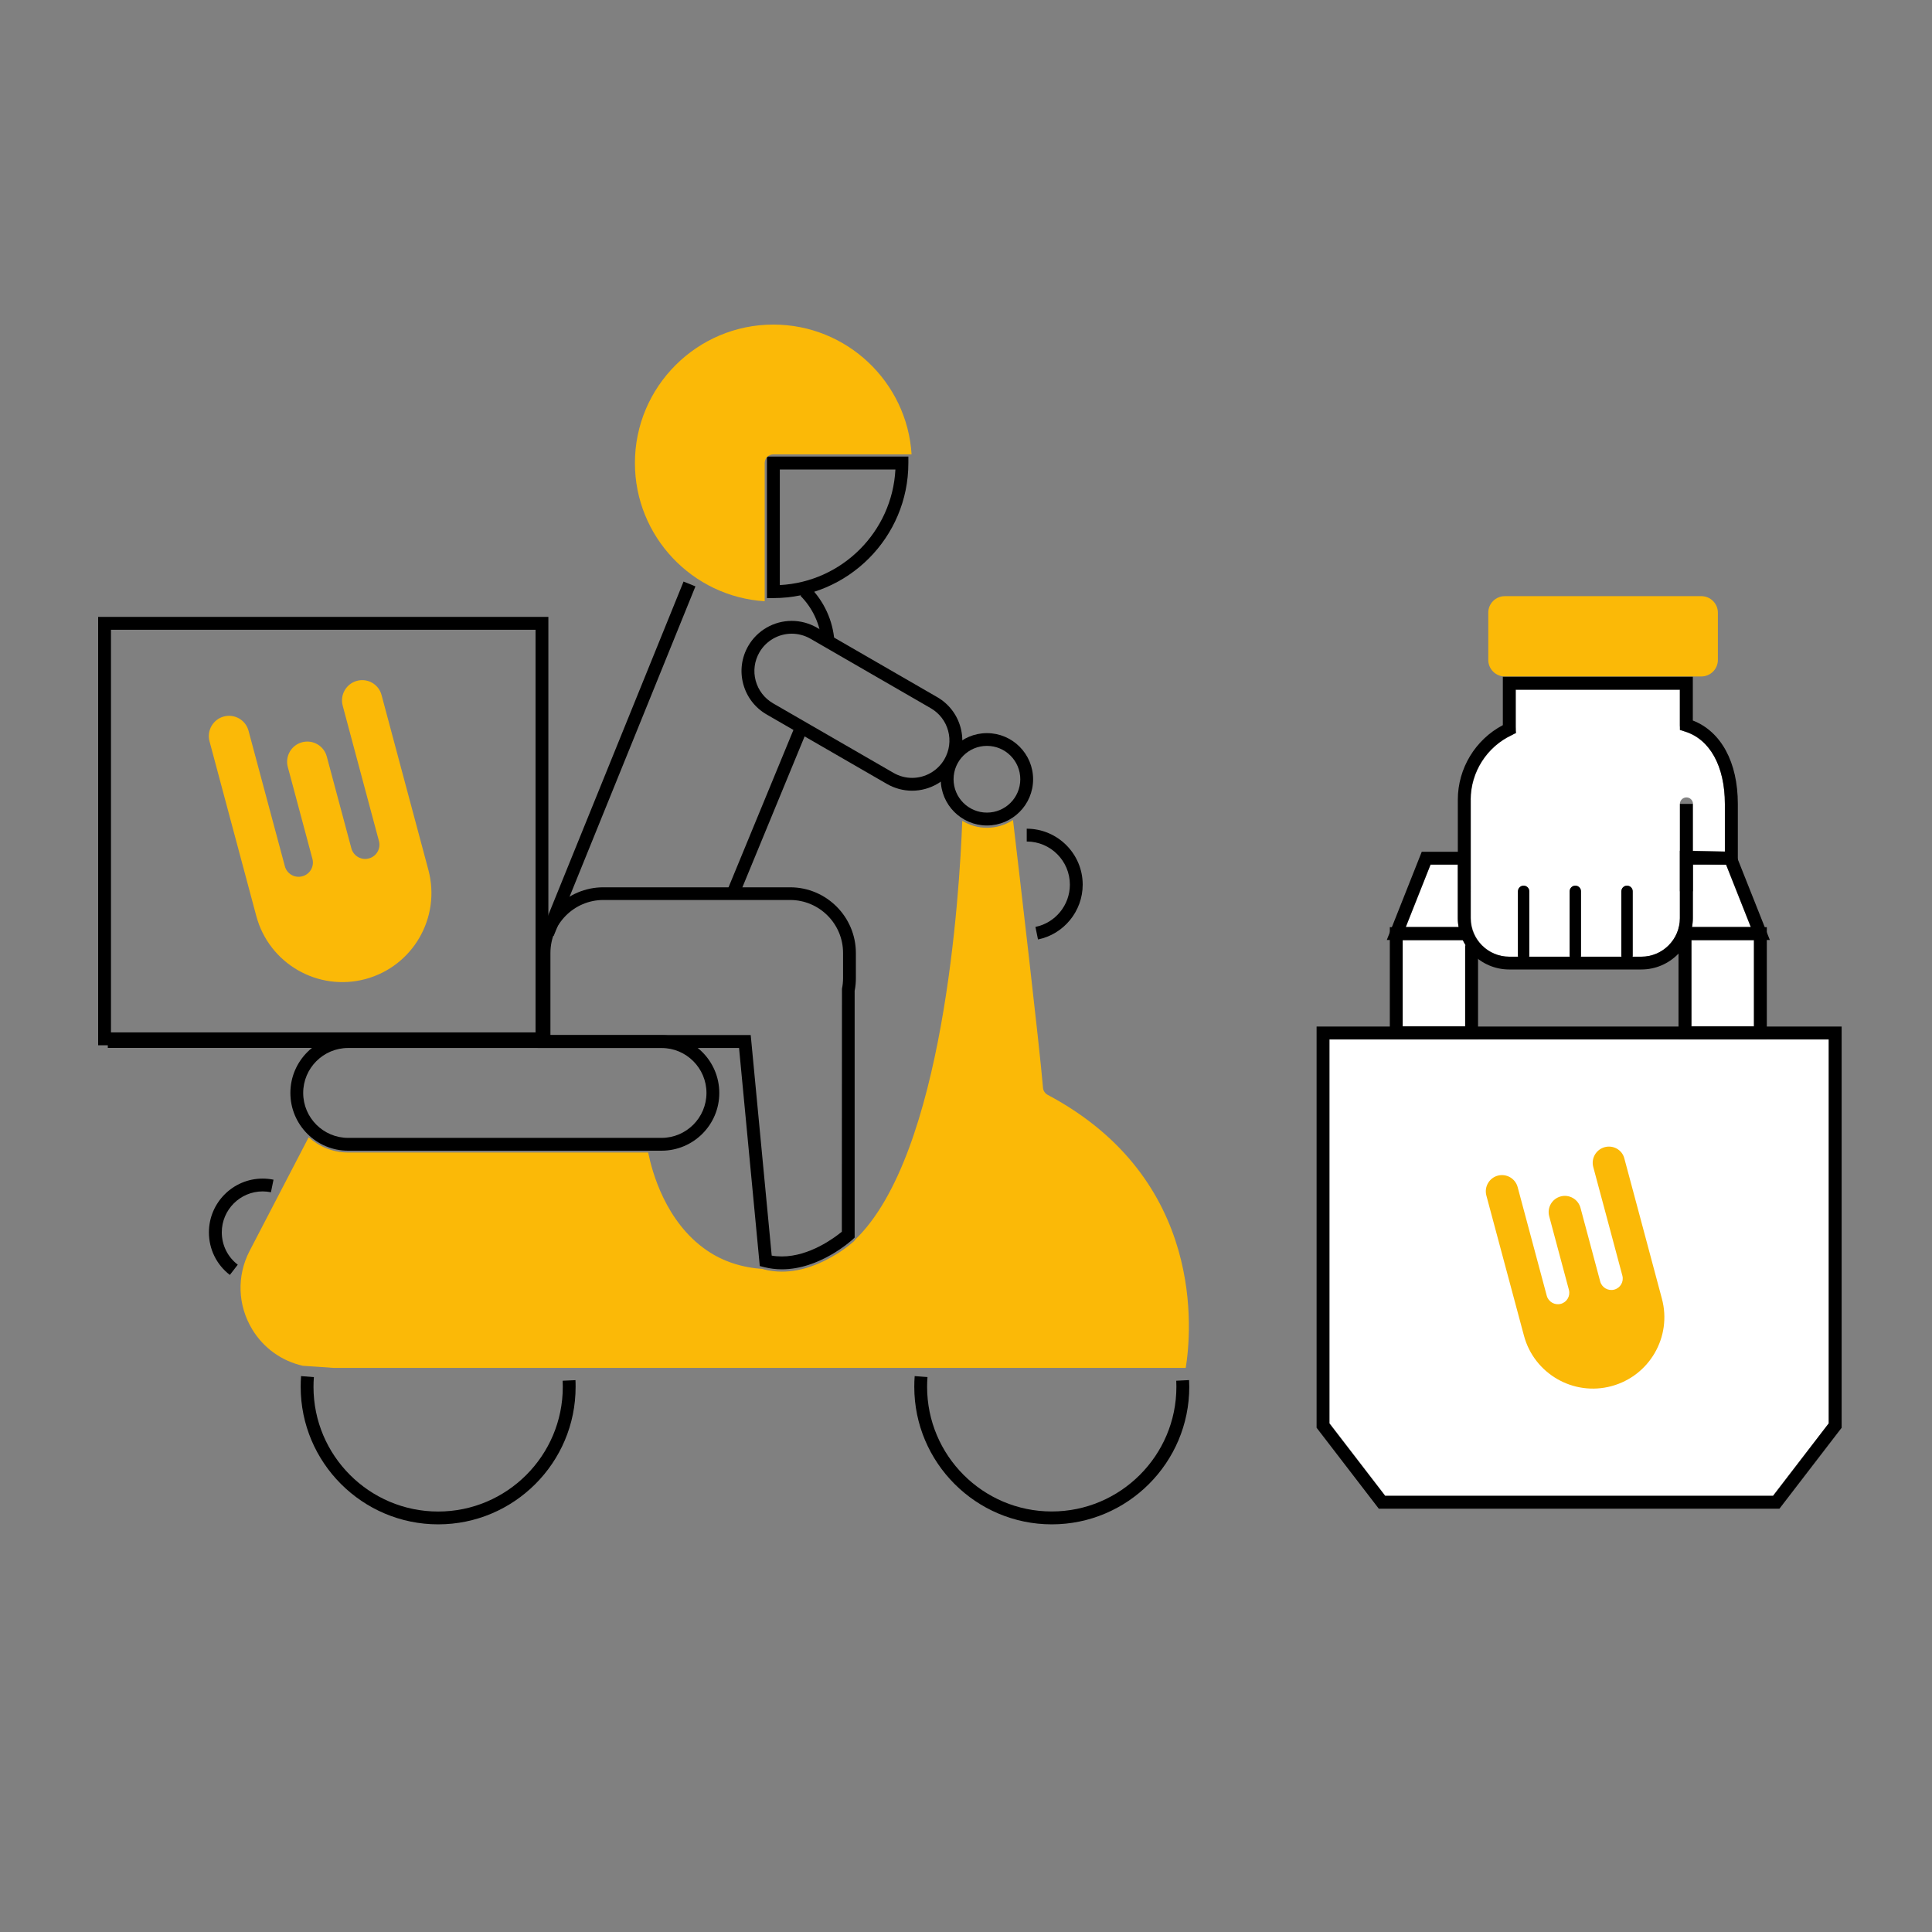 <?xml version="1.0" encoding="utf-8"?>
<!-- Generator: Adobe Illustrator 15.0.0, SVG Export Plug-In . SVG Version: 6.00 Build 0)  -->
<!DOCTYPE svg PUBLIC "-//W3C//DTD SVG 1.1//EN" "http://www.w3.org/Graphics/SVG/1.1/DTD/svg11.dtd">
<svg version="1.1" id="Livello_1" xmlns="http://www.w3.org/2000/svg" xmlns:xlink="http://www.w3.org/1999/xlink" x="0px" y="0px"
	 width="300px" height="300px" viewBox="0 0 300 300" enable-background="new 0 0 300 300" xml:space="preserve">
<rect x="0" y="0" width="300" height="300" fill="#808080" stroke="none"/>
<g>
	<path d="M141.63,122.78c-1.36,0-2.7-0.36-3.89-1.04l-18.7-10.8c-1.8-1.04-3.09-2.72-3.63-4.73s-0.26-4.11,0.78-5.91
		c1.39-2.4,3.97-3.89,6.75-3.89c1.36,0,2.7,0.36,3.89,1.04l18.7,10.8c1.8,1.04,3.09,2.72,3.63,4.73c0.54,2.01,0.26,4.11-0.78,5.91
		C146.99,121.29,144.4,122.78,141.63,122.78z M122.94,98.4c-2.07,0-3.99,1.11-5.02,2.9c-0.77,1.34-0.98,2.9-0.58,4.39
		c0.4,1.49,1.36,2.74,2.7,3.52l18.7,10.8c0.88,0.51,1.88,0.78,2.89,0.78c2.07,0,3.99-1.11,5.02-2.9c0.77-1.34,0.98-2.9,0.58-4.4
		c-0.4-1.49-1.36-2.74-2.7-3.52l-18.7-10.8C124.95,98.67,123.95,98.4,122.94,98.4z"/>
	<rect x="118.16" y="111.95" transform="matrix(0.924 0.381 -0.381 0.924 57.01 -35.925)" width="1.99" height="27.87"/>
	<path d="M127.58,99.71c-0.2-2.72-1.37-5.27-3.29-7.2l1.41-1.41c2.26,2.26,3.64,5.27,3.87,8.46L127.58,99.71z"/>
	<rect x="95.02" y="88.5" transform="matrix(0.927 0.376 -0.376 0.927 51.335 -27.462)" width="1.99" height="58.56"/>
	<path d="M153.25,128.18c-3.96,0-7.17-3.22-7.17-7.17s3.22-7.17,7.17-7.17c3.96,0,7.17,3.22,7.17,7.17S157.21,128.18,153.25,128.18z
		 M153.25,115.82c-2.86,0-5.18,2.32-5.18,5.18s2.32,5.18,5.18,5.18c2.86,0,5.18-2.32,5.18-5.18S156.11,115.82,153.25,115.82z"/>
	<path d="M102.72,178.68H54.06c-4.95,0-8.97-4.02-8.97-8.97c0-4.95,4.03-8.97,8.97-8.97h48.66c4.95,0,8.97,4.03,8.97,8.97
		C111.7,174.66,107.67,178.68,102.72,178.68z M54.06,162.73c-3.85,0-6.98,3.13-6.98,6.98c0,3.85,3.13,6.98,6.98,6.98h48.66
		c3.85,0,6.98-3.13,6.98-6.98c0-3.85-3.13-6.98-6.98-6.98H54.06z"/>
	<path d="M35.69,197.97c-2.07-1.59-3.25-4-3.25-6.61c0-4.6,3.74-8.35,8.35-8.35c0.56,0,1.13,0.06,1.68,0.17l-0.4,1.95
		c-0.42-0.08-0.85-0.13-1.28-0.13c-3.5,0-6.35,2.85-6.35,6.35c0,1.99,0.9,3.82,2.48,5.03L35.69,197.97z"/>
	<path d="M163.32,236.7c-11.77,0-21.35-9.58-21.35-21.35c0-0.56,0.02-1.12,0.06-1.67l1.99,0.15c-0.04,0.5-0.06,1.01-0.06,1.52
		c0,10.67,8.68,19.35,19.35,19.35c10.67,0,19.36-8.68,19.36-19.35c0-0.32-0.01-0.64-0.02-0.95l1.99-0.1
		c0.02,0.35,0.03,0.7,0.03,1.05C184.67,227.12,175.09,236.7,163.32,236.7z"/>
	<path d="M68.04,236.7c-11.77,0-21.35-9.58-21.35-21.35c0-0.56,0.02-1.12,0.06-1.67l1.99,0.16c-0.04,0.5-0.06,1.01-0.06,1.52
		c0,10.67,8.68,19.35,19.36,19.35c10.67,0,19.35-8.68,19.35-19.35c0-0.32-0.01-0.64-0.02-0.96l1.99-0.09
		c0.02,0.35,0.02,0.7,0.02,1.05C89.39,227.12,79.82,236.7,68.04,236.7z"/>
	<path d="M161.18,145.88l-0.4-1.95c3.1-0.63,5.35-3.39,5.35-6.56c0-3.69-3-6.7-6.7-6.7v-1.99c4.79,0,8.69,3.9,8.69,8.69
		C168.12,141.48,165.2,145.06,161.18,145.88z"/>
	<path d="M121.41,197.1C121.41,197.1,121.41,197.1,121.41,197.1c-0.94,0-1.87-0.12-2.75-0.34l-0.68-0.17l-3.22-33.86H83.48v-14.74
		c0-5.63,4.58-10.21,10.21-10.21h29c5.63,0,10.21,4.58,10.21,10.21v3.92c0,0.65-0.06,1.3-0.19,1.94v38.32l-0.32,0.3
		C132.18,192.65,127.31,197.1,121.41,197.1z M119.83,194.97c0.51,0.09,1.04,0.13,1.58,0.13c4.32,0,8.19-2.92,9.31-3.84l0.02-37.72
		c0.11-0.54,0.17-1.09,0.17-1.65v-3.92c0-4.53-3.69-8.22-8.22-8.22h-29c-4.53,0-8.22,3.69-8.22,8.22v12.75h31.1L119.83,194.97z"/>
	<rect x="16.74" y="160.73" width="65.99" height="1.99"/>
	<path d="M85.15,162.31H15.24V95.79h69.91V162.31z M17.23,160.31h65.93V97.79H17.23V160.31z"/>
	<path d="M120.09,92.87h-1V70.9h21.96v1C141.06,83.46,131.65,92.87,120.09,92.87z M121.09,72.9v17.95
		c9.67-0.5,17.45-8.28,17.95-17.95H121.09z"/>
	<path fill="#FBB907" d="M98.59,71.9c0-11.86,9.65-21.5,21.5-21.5c11.41,0,20.76,8.92,21.46,20.15h-1.49h-19.97
		c-0.74,0-1.35,0.6-1.35,1.35v19.97v1.49C107.51,92.66,98.59,83.3,98.59,71.9"/>
	<path fill="#FBB907" d="M184.12,212.41H51.85l-4.82-0.33c-3.25-0.73-6.08-2.72-7.86-5.65c-2.27-3.75-2.43-8.3-0.41-12.19
		l9.17-17.64c1.63,1.45,3.76,2.36,6.12,2.36h46.6c0.58,2.9,2.68,10.8,9.11,15.2c2.54,1.74,5.47,2.67,8.72,2.89
		c0.03,0.01,0.04,0.04,0.08,0.05c0.97,0.25,1.92,0.36,2.85,0.36c3.24,0,6.14-1.31,8.19-2.55c0.32-0.18,0.63-0.37,0.93-0.58
		c0.53-0.36,0.94-0.66,1.28-0.93c0.03-0.02,0.06-0.05,0.09-0.07c0.39-0.31,0.67-0.56,0.72-0.6c0.07-0.07,0.12-0.16,0.17-0.24
		c13.73-13.18,16.2-53.68,16.63-65.03c1.12,0.67,2.42,1.08,3.82,1.08c1.5,0,2.89-0.45,4.06-1.21c1,8.5,4.09,34.89,4.66,41.59
		c0.04,0.46,0.31,0.86,0.71,1.08C187.35,183.11,184.99,207.03,184.12,212.41"/>
	<path fill="#FBB907" d="M55.43,105.72c-1.67,0.45-2.66,2.17-2.22,3.84l2.7,10.09l2.93,10.94c0.32,1.18-0.38,2.4-1.57,2.71
		c-1.18,0.32-2.39-0.39-2.71-1.57l-3.82-14.26c-0.45-1.67-2.16-2.66-3.84-2.21c-1.67,0.45-2.66,2.17-2.21,3.84l0.74,2.76l3.08,11.5
		c0.32,1.18-0.38,2.4-1.57,2.71c-1.18,0.32-2.4-0.38-2.71-1.57l-5.64-21.03c-0.45-1.67-2.16-2.66-3.84-2.21
		c-1.67,0.45-2.66,2.17-2.22,3.84l2.7,10.09l4.57,17.06c1.98,7.38,9.56,11.75,16.94,9.78c7.38-1.98,11.75-9.56,9.78-16.94
		l-4.57-17.06l-2.7-10.09C58.82,106.26,57.1,105.27,55.43,105.72"/>
	<rect x="262.66" y="145.99" fill="#FFFFFF" width="9.67" height="13.38"/>
	<path fill="#FFFFFF" d="M262.74,143.94c0.08-0.45,0.14-0.91,0.14-1.38v-4.16v-4.13h5.13l3.83,9.67H262.74z"/>
	<path fill="#FBB907" d="M231.1,102.48v-7.35c0-1.41,1.15-2.56,2.57-2.56h30.51c1.42,0,2.57,1.15,2.57,2.56v7.35
		c0,1.41-1.15,2.56-2.57,2.56h-30.51C232.25,105.04,231.1,103.89,231.1,102.48"/>
	<path fill="#FFFFFF" d="M228.39,124.18c0-4.29,2.51-8.23,6.41-10.03c0.39-0.18,0.62-0.8,0.58-1.23v-5.8h25.46v5.49
		c0,0.45,0.3,0.85,0.73,0.98c3.92,1.17,6.26,5.38,6.26,11.25v7.37l-4.94-0.1v-7.27c0-0.57-0.46-1.02-1.02-1.02s-1.02,0.46-1.02,1.02
		v8.28v5.3v4.16c0,3.29-2.67,5.96-5.96,5.96h-1.38c0.01-0.05,0.03-0.09,0.03-0.14v-9.98c0-0.49-0.39-0.88-0.88-0.88
		s-0.88,0.39-0.88,0.88v9.98c0,0.05,0.02,0.09,0.03,0.14h-6.33c0.01-0.05,0.03-0.09,0.03-0.14v-9.98c0-0.49-0.39-0.88-0.88-0.88
		c-0.49,0-0.88,0.39-0.88,0.88v9.98c0,0.05,0.02,0.09,0.03,0.14h-6.33c0.01-0.05,0.03-0.09,0.03-0.14v-9.98
		c0-0.49-0.39-0.88-0.88-0.88c-0.49,0-0.88,0.39-0.88,0.88v9.98c0,0.05,0.02,0.09,0.03,0.14h-1.38c-3.29,0-5.96-2.67-5.96-5.96
		V124.18z"/>
	<path fill="#FFFFFF" d="M222.14,134.28h4.2v8.29c0,0.47,0.06,0.93,0.14,1.38h-8.17L222.14,134.28z"/>
	<path fill="#FFFFFF" d="M217.83,145.99h9.31c0.12,0.24,0.24,0.47,0.38,0.7c0,0.04-0.03,0.07-0.03,0.11v12.57h-9.67V145.99z"/>
	<polygon fill="#FFFFFF" points="283.95,221.01 275.32,232.25 215.1,232.25 206.46,221.01 206.46,161.42 216.8,161.42 
		228.52,161.42 261.64,161.42 273.35,161.42 283.95,161.42 	"/>
	<path d="M276.31,234.27H214.1l-9.66-12.57v-62.3h81.53v62.3L276.31,234.27z M215.08,232.28h60.24l8.65-11.26v-59.63h-77.55v59.63
		L215.08,232.28z"/>
	<polygon points="229.51,161.39 215.81,161.39 215.81,143.97 227.8,143.97 227.8,145.96 217.8,145.96 217.8,159.4 227.52,159.4 
		227.52,146.8 229.51,146.8 	"/>
	<path d="M274.35,161.39h-13.71v-17.42h13.71V161.39z M262.64,159.4h9.72v-13.44h-9.72V159.4z"/>
	<polygon points="227.8,145.96 215.34,145.96 220.77,132.26 227.37,132.26 227.37,134.25 222.13,134.25 218.27,143.97 227.8,143.97 
			"/>
	<polygon points="274.82,145.96 261.86,145.96 261.86,143.97 271.88,143.97 268.03,134.25 261.86,134.25 261.86,132.26 
		269.38,132.26 	"/>
	<rect x="260.86" y="124.83" width="1.99" height="13.57"/>
	<path d="M254.87,150.54h-20.52c-4.4,0-7.98-3.58-7.98-7.98v-18.39c0-4.85,2.72-9.32,6.99-11.57v-7.51h29.5v6.79
		c4.39,1.7,6.99,6.47,6.99,12.95v9.43l-6.99-0.14v8.44C262.86,146.96,259.27,150.54,254.87,150.54z M235.35,107.09v5.82
		c0,0.08,0.01,0.15,0.01,0.23l0.05,0.69l-0.63,0.29c-3.9,1.81-6.43,5.76-6.43,10.06v18.39c0,3.3,2.69,5.99,5.99,5.99h20.52
		c3.3,0,5.99-2.69,5.99-5.99V132.1l6.99,0.14v-7.4c0-5.89-2.35-10.11-6.28-11.28l-0.71-0.21v-6.26H235.35z"/>
	<path d="M236.58,149.26c-0.48,0-0.88-0.39-0.88-0.88v-9.98c0-0.48,0.39-0.88,0.88-0.88s0.88,0.39,0.88,0.88v9.98
		C237.46,148.87,237.07,149.26,236.58,149.26z"/>
	<path d="M244.61,149.26c-0.48,0-0.88-0.39-0.88-0.88v-9.98c0-0.48,0.39-0.88,0.88-0.88s0.88,0.39,0.88,0.88v9.98
		C245.49,148.87,245.1,149.26,244.61,149.26z"/>
	<path d="M252.64,149.26c-0.48,0-0.88-0.39-0.88-0.88v-9.98c0-0.48,0.39-0.88,0.88-0.88s0.88,0.39,0.88,0.88v9.98
		C253.52,148.87,253.12,149.26,252.64,149.26z"/>
	<path fill="#FBB907" d="M249.18,178.13c-1.34,0.36-2.14,1.74-1.78,3.08l2.17,8.09l2.35,8.78c0.25,0.95-0.31,1.92-1.26,2.17
		c-0.95,0.25-1.92-0.31-2.18-1.26l-3.06-11.43c-0.36-1.34-1.74-2.14-3.08-1.78c-1.34,0.36-2.14,1.74-1.78,3.08l0.59,2.21l2.47,9.22
		c0.25,0.95-0.31,1.92-1.26,2.17c-0.95,0.25-1.92-0.31-2.18-1.26l-4.52-16.87c-0.36-1.34-1.74-2.13-3.08-1.78
		c-1.34,0.36-2.13,1.74-1.78,3.08l2.17,8.09l3.67,13.68c1.58,5.91,7.67,9.43,13.58,7.84c5.92-1.59,9.43-7.67,7.84-13.58l-3.66-13.68
		l-2.17-8.09C251.9,178.56,250.52,177.77,249.18,178.13"/>
</g>
</svg>
